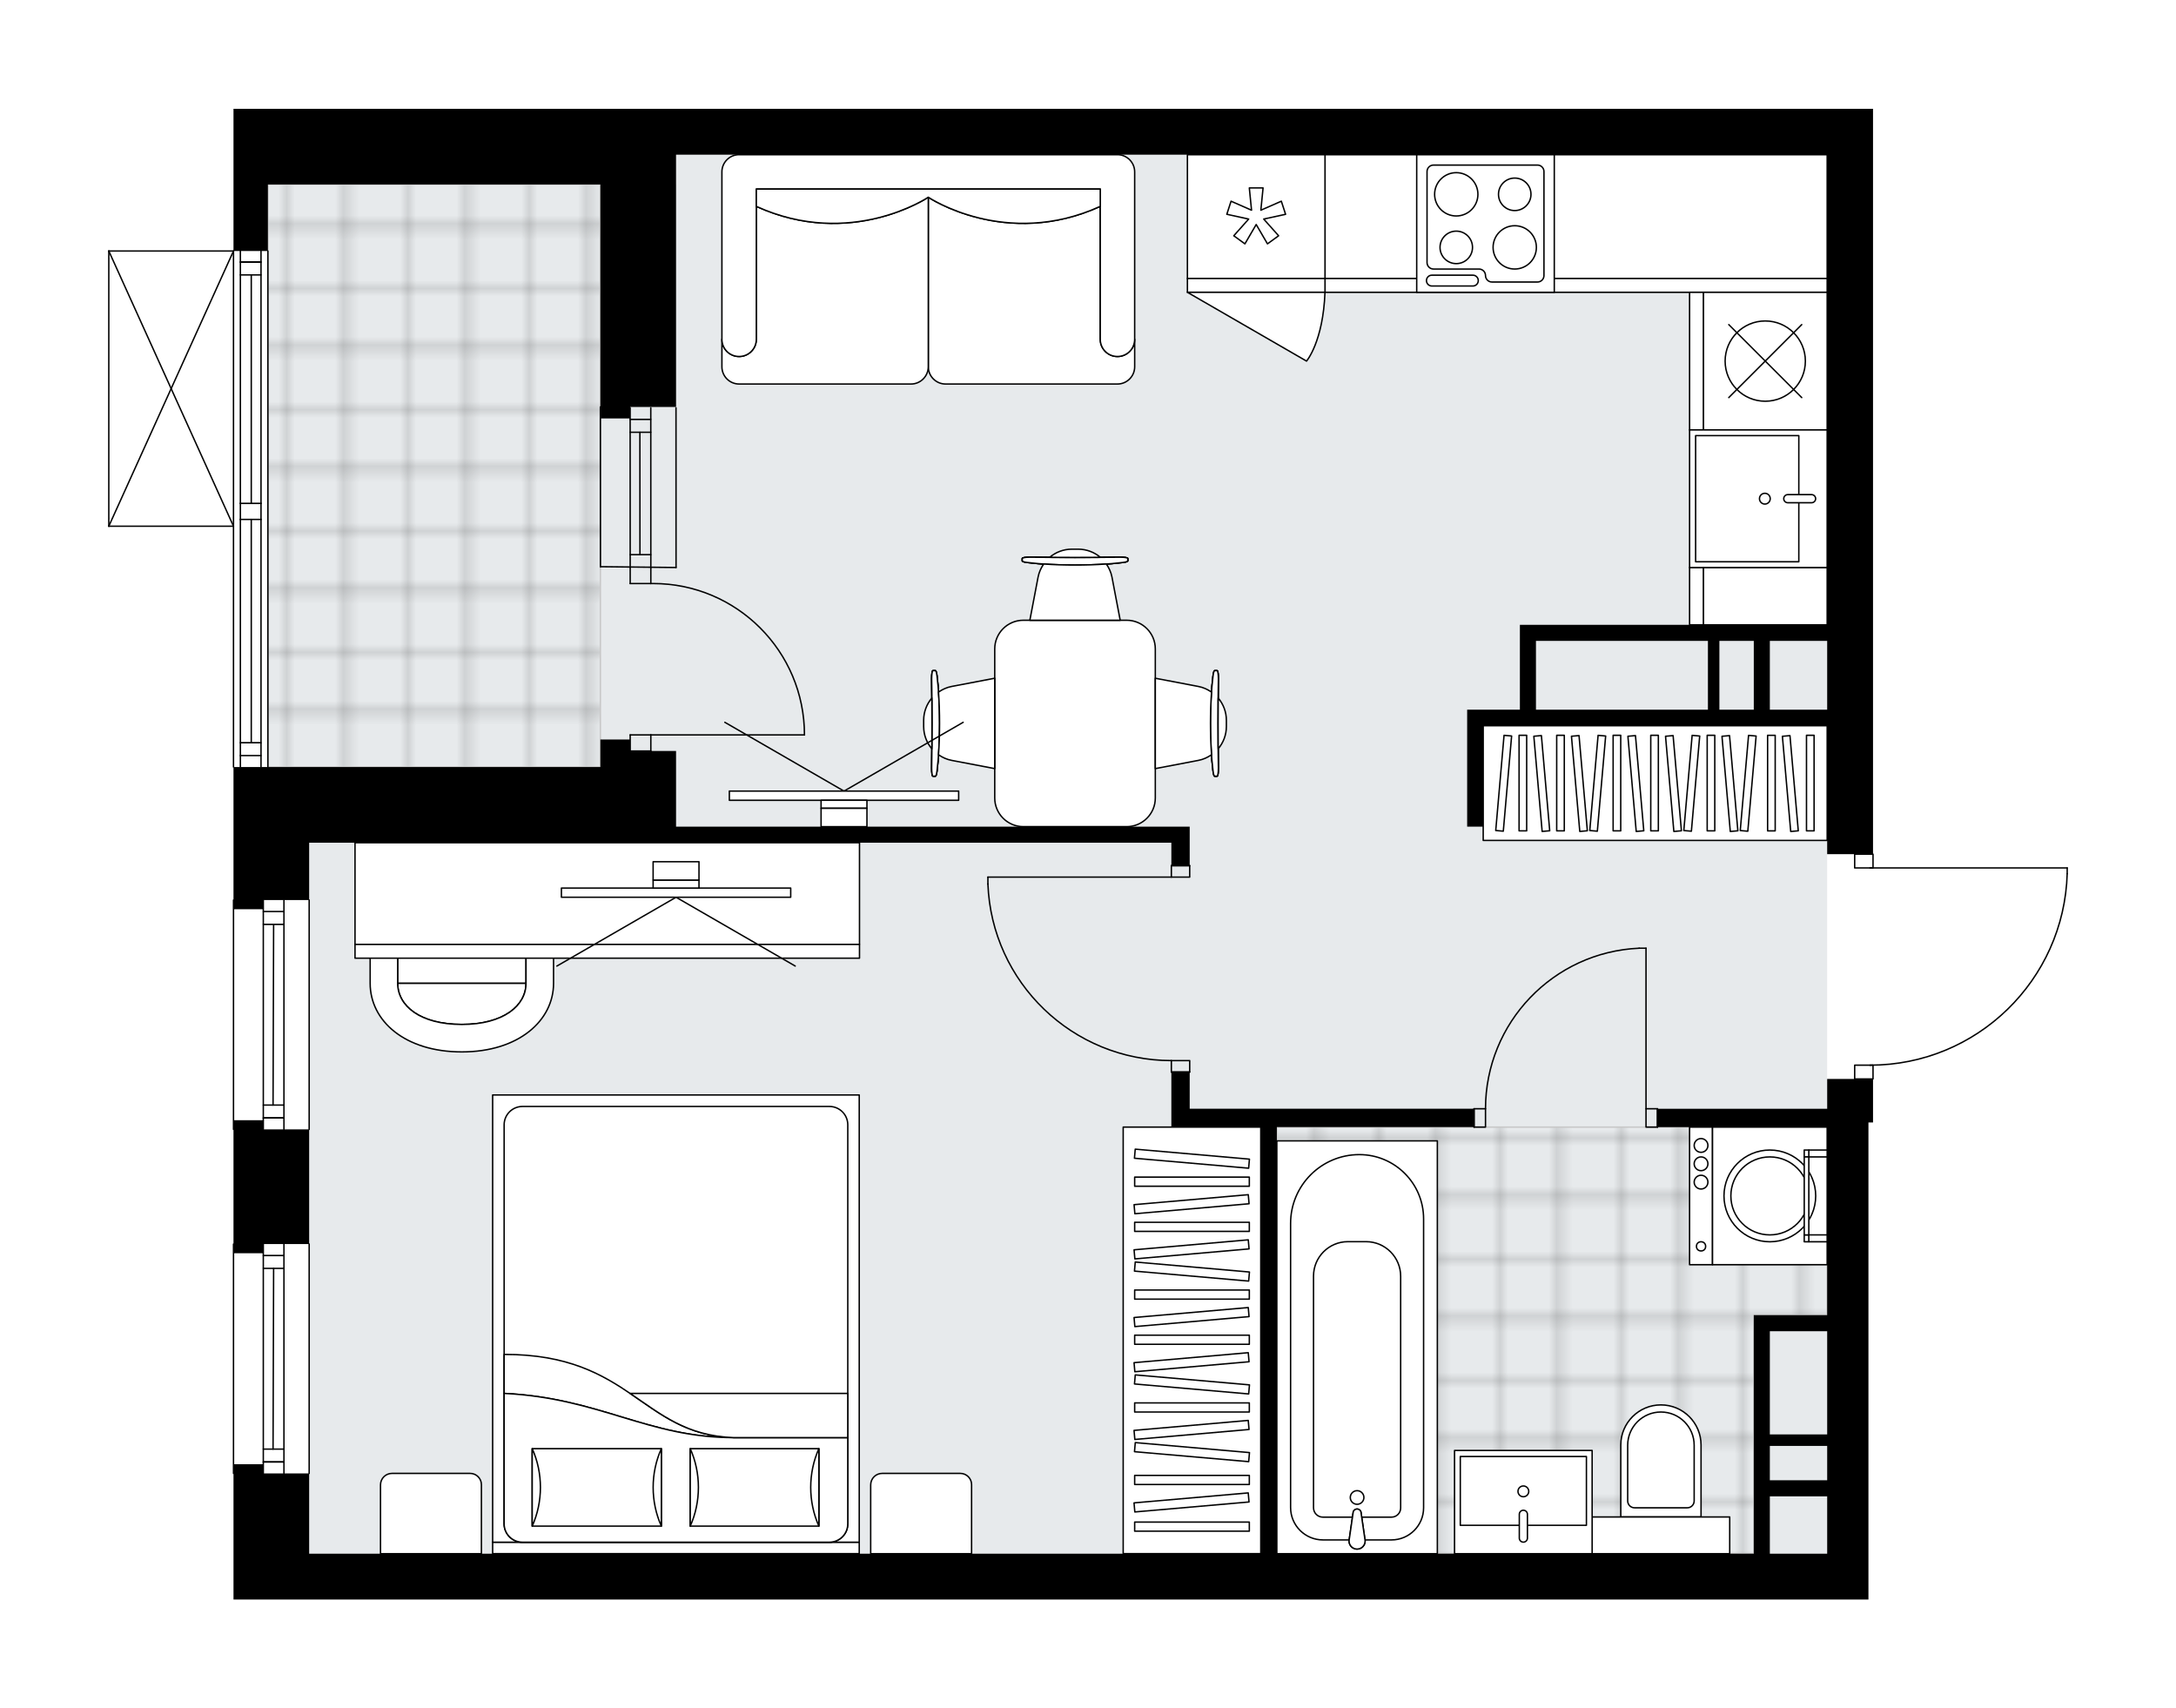 <svg xmlns="http://www.w3.org/2000/svg" xmlns:xlink="http://www.w3.org/1999/xlink" height="1569.93px" id="Layer_1" style="enable-background:new 0 0 2000 1569.93;" version="1.1" viewBox="0 0 2000 1569.93" width="2000px" x="0px" y="0px" xml:space="preserve">
<style type="text/css">
	.st0{fill:none;}
	.st1{opacity:0.25;fill:none;stroke:#070606;stroke-width:0.4;stroke-miterlimit:10;}
	.st2{fill:#FFFFFF;}
	.st3{fill:#E7EAEC;}
	.st4{fill:url(#SVGID_1_);stroke:#C8C8C8;stroke-width:1.3;stroke-miterlimit:10;}
	
		.st5{fill:url(#SVGID_00000110450983829205455230000009775416066613615549_);stroke:#C8C8C8;stroke-width:1.3;stroke-miterlimit:10;}
	.st6{fill:none;stroke:#000000;stroke-width:1.3;stroke-linecap:round;stroke-linejoin:round;stroke-miterlimit:10;}
	.st7{fill:#FFFFFF;stroke:#000000;stroke-width:1.3;stroke-linecap:round;stroke-linejoin:round;stroke-miterlimit:10;}
	.st8{fill:none;stroke:#000000;stroke-width:1.3;stroke-linecap:round;stroke-linejoin:round;}
	.st9{fill:none;stroke:#000000;stroke-width:1.3;stroke-linecap:round;stroke-linejoin:round;stroke-dasharray:9.885,9.885;}
	.st10{fill:none;stroke:#000000;stroke-width:1.3;stroke-linecap:round;stroke-linejoin:round;stroke-dasharray:9.959,9.959;}
	.st11{font-family:'Arial-BoldMT','Arial'; font-weight:bold;}
	.st12{font-size:110.464px;}
	.st13{font-size:93.47px;}
	.st14{font-family: 'ArialMT','Arial';}
	.st15{font-size:40px;}
</style>
<pattern height="14.57" id="New_Pattern_Swatch_2" patternUnits="userSpaceOnUse" style="overflow:visible;" viewBox="7.49 -22.06 14.57 14.57" width="14.57" x="-0.23" y="-214.55">
	<g>
		<rect class="st0" height="14.57" width="14.57" x="7.49" y="-22.06" />
		<g>
			<rect class="st1" height="7.29" width="7.29" x="14.77" y="-7.49" />
		</g>
		<g>
			<rect class="st1" height="7.29" width="7.29" x="0.2" y="-7.49" />
		</g>
		<g>
			<rect class="st1" height="7.29" width="7.29" x="22.06" y="-14.77" />
		</g>
		<g>
			<rect class="st1" height="7.29" width="7.29" x="7.49" y="-14.77" />
			<rect class="st1" height="7.29" width="7.29" x="14.77" y="-22.06" />
		</g>
		<g>
			<rect class="st1" height="7.29" width="7.29" x="0.2" y="-22.06" />
		</g>
		<g>
			<rect class="st1" height="7.29" width="7.29" x="22.06" y="-29.35" />
		</g>
		<g>
			<rect class="st1" height="7.29" width="7.29" x="7.49" y="-29.35" />
		</g>
	</g>
</pattern>
<path class="st2" d="M1900.65,802.89c0,0,0,0.01,0,0.01c0,0,0,0.01,0,0.01c-1.41,47.57-20.99,92.03-55.14,125.19  c-33.33,32.36-77.01,50.52-123.33,51.37v12.04c0,0.36-0.29,0.65-0.65,0.65h0v39.39h-4.22v438.38h-37.94H284.16h-42.15h-27.4v-115.27  c0,0,0,0,0,0c-0.36,0-0.65-0.29-0.65-0.65v-210.76c0-0.36,0.29-0.65,0.65-0.65c0,0,0,0,0,0v-104.08c0,0,0,0,0,0  c-0.36,0-0.65-0.29-0.65-0.65V827.12c0-0.36,0.29-0.65,0.65-0.65c0,0,0,0,0,0V705.53c0,0,0,0,0,0c-0.36,0-0.65-0.29-0.65-0.65  V484.23H100c0,0,0,0,0,0c-0.01,0-0.03-0.01-0.04-0.01c-0.08,0-0.15-0.02-0.22-0.05c0,0-0.01,0-0.01,0  c-0.03-0.01-0.05-0.04-0.08-0.06c-0.04-0.03-0.09-0.05-0.12-0.09c-0.03-0.03-0.05-0.07-0.07-0.11c-0.02-0.03-0.05-0.07-0.06-0.1  c-0.02-0.05-0.02-0.1-0.03-0.16c0-0.03-0.02-0.05-0.02-0.08v-0.02c0,0,0,0,0,0V230.69c0,0,0,0,0,0v-0.02c0-0.03,0.01-0.06,0.02-0.08  c0.01-0.05,0.01-0.11,0.03-0.16c0.02-0.04,0.04-0.07,0.06-0.1c0.02-0.04,0.04-0.07,0.07-0.11c0.03-0.04,0.08-0.06,0.12-0.09  c0.03-0.02,0.05-0.04,0.08-0.06c0,0,0.01,0,0.01,0c0.05-0.02,0.1-0.02,0.15-0.03c0.03-0.01,0.07-0.02,0.1-0.02c0,0,0.01,0,0.01,0  h114.61c0,0,0,0,0,0v-60.47V100h69.55h337.21h1100.16v42.15v642.16h0c0.36,0,0.65,0.29,0.65,0.65v12H1900  c0.36,0,0.65,0.29,0.65,0.65V802.89z" id="background" />
<g id="floor">
	<polygon class="st3" points="621.37,142.15 621.37,169.55 246.22,169.55 246.22,704.88 284.16,704.88 284.16,1427.77    621.37,1427.77 783.19,1427.77 1679.38,1427.77 1679.38,142.15  " />
	<pattern id="SVGID_1_" patternTransform="matrix(7.435 0 0 7.435 46492.027 35485.145)" xlink:href="#New_Pattern_Swatch_2">
	</pattern>
	<polygon class="st4" points="1679.38,1035.77 1173.56,1035.77 1173.56,1285.79 1173.56,1360.33 1173.56,1427.78 1611.94,1427.78    1611.94,1208.59 1679.38,1208.59  " />
	
		<pattern id="SVGID_00000152250128321747279070000015568977786142013584_" patternTransform="matrix(7.435 0 0 7.435 46492.027 35485.145)" xlink:href="#New_Pattern_Swatch_2">
	</pattern>
	
		<rect height="535.33" style="fill:url(#SVGID_00000152250128321747279070000015568977786142013584_);stroke:#C8C8C8;stroke-width:1.3;stroke-miterlimit:10;" width="305.6" x="246.22" y="169.55" />
	<g id="LINE_00000072984719280559424770000011125966527791551126_">
		<line class="st6" x1="598.19" x2="598.14" y1="521.52" y2="374.73" />
	</g>
	<g id="LINE_00000061437838650179268310000013112119951280678037_">
		<line class="st6" x1="579.22" x2="579.17" y1="521.52" y2="374.73" />
	</g>
	<g id="LINE_00000037661902297981133590000009263488309998354573_">
		<line class="st6" x1="588.19" x2="588.13" y1="509.71" y2="397.22" />
	</g>
	<g id="LINE_00000127035658847704470910000005021342152794544041_">
		<line class="st6" x1="598.14" x2="579.17" y1="385.42" y2="385.42" />
	</g>
	<g id="LINE_00000180356609197936264290000017409066035786311839_">
		<line class="st6" x1="598.19" x2="579.22" y1="509.71" y2="509.71" />
	</g>
	<g id="LINE_00000052815367303897634240000002660527536617706894_">
		<line class="st6" x1="621.37" x2="621.32" y1="521.52" y2="374.73" />
	</g>
	<g id="LINE_00000047027391346488074270000000687940965529818779_">
		<line class="st6" x1="551.82" x2="551.88" y1="373.99" y2="520.77" />
	</g>
	<g id="LINE_00000125597832051161159990000009803803857117224349_">
		<line class="st6" x1="598.15" x2="579.18" y1="397.22" y2="397.22" />
	</g>
	<g id="LINE_00000059281112000966654500000004111577360065216916_">
		<line class="st6" x1="621.37" x2="551.88" y1="521.52" y2="520.77" />
	</g>
	<g id="LINE_00000109750568216416575720000004327830999401483445_">
		<line class="st6" x1="214.61" x2="214.61" y1="1354.01" y2="1143.25" />
	</g>
	<g id="LINE_00000011728380842028553490000000511696961896688285_">
		<line class="st6" x1="260.98" x2="260.98" y1="1143.25" y2="1354.01" />
	</g>
	<g id="LINE_00000030484759960709602360000007021045519619183768_">
		<line class="st6" x1="242.01" x2="260.98" y1="1343.47" y2="1343.47" />
	</g>
	<g id="LINE_00000151533722283564640010000009718866678380027795_">
		<line class="st6" x1="242.01" x2="260.98" y1="1153.79" y2="1153.79" />
	</g>
	<g id="LINE_00000098188420152727915550000012710748179225835154_">
		<line class="st6" x1="242.01" x2="242.01" y1="1143.25" y2="1354.01" />
	</g>
	<g id="LINE_00000013912298395101107360000006567742142170130050_">
		<line class="st6" x1="251.49" x2="250.97" y1="1165.59" y2="1331.67" />
	</g>
	<g id="LINE_00000157276340042704258230000007520176096268271761_">
		<line class="st6" x1="260.98" x2="242.01" y1="1165.59" y2="1165.59" />
	</g>
	<g id="LINE_00000004518842890902730780000007548058842640244924_">
		<line class="st6" x1="242.01" x2="260.98" y1="1343.47" y2="1343.47" />
	</g>
	<g id="LINE_00000155836194379790846590000002329345952787098762_">
		<line class="st6" x1="260.98" x2="242.01" y1="1331.67" y2="1331.67" />
	</g>
	<g id="LINE_00000070822874044492979580000012808247004038405788_">
		<line class="st6" x1="284.16" x2="284.16" y1="1143.25" y2="1354.01" />
	</g>
	<g id="LINE_00000021832071909744474440000015316663122744360625_">
		<line class="st6" x1="214.61" x2="214.61" y1="1037.87" y2="827.11" />
	</g>
	<g id="LINE_00000090983025923288723160000005658044583457431950_">
		<line class="st6" x1="260.98" x2="260.98" y1="827.12" y2="1037.87" />
	</g>
	<g id="LINE_00000070800644465919180790000018343288376675147957_">
		<line class="st6" x1="242.01" x2="260.98" y1="1027.34" y2="1027.34" />
	</g>
	<g id="LINE_00000102528564643350768330000016636762145590749364_">
		<line class="st6" x1="242.01" x2="260.98" y1="837.65" y2="837.65" />
	</g>
	<g id="LINE_00000000909841287091605470000011903042581125542584_">
		<line class="st6" x1="242.01" x2="242.01" y1="827.12" y2="1037.87" />
	</g>
	<g id="LINE_00000174604531555016237030000011480402225187287454_">
		<line class="st6" x1="251.49" x2="250.97" y1="849.46" y2="1015.53" />
	</g>
	<g id="LINE_00000103238619194736193980000004841291812444051848_">
		<line class="st6" x1="260.98" x2="242.01" y1="849.46" y2="849.46" />
	</g>
	<g id="LINE_00000173123569046027017490000014310199788112034469_">
		<line class="st6" x1="242.01" x2="260.98" y1="1027.34" y2="1027.34" />
	</g>
	<g id="LINE_00000046333211193463022860000004883290968439346107_">
		<line class="st6" x1="260.98" x2="242.01" y1="1015.53" y2="1015.53" />
	</g>
	<g id="LINE_00000098200620774751114750000005296674971127280830_">
		<line class="st6" x1="284.16" x2="284.16" y1="827.12" y2="1037.87" />
	</g>
	<g id="LINE_00000168108419185798285040000016233756005285951133_">
		<line class="st6" x1="246.22" x2="246.22" y1="230.67" y2="704.88" />
	</g>
	<g id="LINE_00000119091542418073964090000008068890001285738422_">
		<line class="st6" x1="220.93" x2="220.93" y1="704.88" y2="477.34" />
	</g>
	<g id="LINE_00000042737337299955650020000009638327684295237816_">
		<line class="st6" x1="220.93" x2="220.93" y1="462.58" y2="230.67" />
	</g>
	<g id="LINE_00000080904372741311779220000009624991404675798665_">
		<line class="st6" x1="239.9" x2="220.93" y1="240.83" y2="240.83" />
	</g>
	<g id="LINE_00000044892198582930204800000009728697407727520657_">
		<line class="st6" x1="239.9" x2="220.93" y1="694.34" y2="694.34" />
	</g>
	<g id="LINE_00000059289046261016996790000007078737525137207986_">
		<line class="st6" x1="239.9" x2="239.9" y1="704.88" y2="477.34" />
	</g>
	<g id="LINE_00000100360102015445634620000016704459212057665212_">
		<line class="st6" x1="239.9" x2="239.9" y1="462.58" y2="230.67" />
	</g>
	<g id="LINE_00000131353995216010456670000007612523687489137077_">
		<line class="st6" x1="230.94" x2="230.94" y1="462.58" y2="252.63" />
	</g>
	<g id="LINE_00000046340190163325267500000009426178247376713373_">
		<line class="st6" x1="230.94" x2="230.94" y1="682.54" y2="477.34" />
	</g>
	<g id="LINE_00000162343609379078803060000015713010551338569354_">
		<line class="st6" x1="220.93" x2="239.9" y1="682.54" y2="682.54" />
	</g>
	<g id="LINE_00000091719700108326386530000017165519543037033362_">
		<line class="st6" x1="239.9" x2="220.93" y1="240.83" y2="240.83" />
	</g>
	<g id="LINE_00000173141873598336189810000014641259146377614979_">
		<line class="st6" x1="220.93" x2="239.9" y1="252.63" y2="252.63" />
	</g>
	<g id="LINE_00000006688384201727539610000002387771946551409806_">
		<line class="st6" x1="239.9" x2="220.93" y1="477.34" y2="477.34" />
	</g>
	<g id="LINE_00000022532015014083600650000003652107311322942352_">
		<line class="st6" x1="220.93" x2="220.93" y1="477.34" y2="462.58" />
	</g>
	<g id="LINE_00000006684367237114021670000006364565242037329336_">
		<line class="st6" x1="220.93" x2="239.9" y1="462.58" y2="462.58" />
	</g>
	<g id="LINE_00000042706655109914237460000000346136239368281507_">
		<line class="st6" x1="239.9" x2="239.9" y1="462.58" y2="477.34" />
	</g>
	<g id="LINE_00000106113794111194936810000000779002721358008456_">
		<line class="st6" x1="214.61" x2="214.61" y1="704.88" y2="230.67" />
	</g>
	<g id="LWPOLYLINE_00000096056555717733730160000010038079327307928192_">
		<rect class="st6" height="12.65" width="16.86" x="1704.67" y="978.86" />
	</g>
	<g id="LWPOLYLINE_00000050652262238650351870000001012831248060825016_">
		<rect class="st6" height="12.65" width="16.86" x="1704.67" y="784.96" />
	</g>
	<g id="LWPOLYLINE_00000072986806008721692820000018236189563429834881_">
		<path class="st6" d="M1900,802.89c-2.9,98.02-83.19,175.97-181.25,175.97" />
	</g>
	<g id="LINE_00000143592397788921592020000015710704380117863845_">
		<line class="st6" x1="1718.75" x2="1900" y1="797.61" y2="797.61" />
	</g>
	<g id="LINE_00000149380376937784450380000009811924013549310140_">
		<line class="st6" x1="1900" x2="1900" y1="797.61" y2="802.89" />
	</g>
	<g id="LWPOLYLINE_00000162324061162992450410000002590695116867220114_">
		<rect class="st6" height="10.54" width="16.86" x="1076.61" y="795.5" />
	</g>
	<g id="LWPOLYLINE_00000163785773647079691440000009163685121101924492_">
		<rect class="st6" height="10.54" width="16.86" x="1076.61" y="974.65" />
	</g>
	<g id="LINE_00000065765298408791589440000012357775340246029974_">
		<line class="st6" x1="1076.61" x2="1093.47" y1="795.5" y2="795.5" />
	</g>
	<g id="LINE_00000055674465881631672550000009400123420885515404_">
		<line class="st6" x1="1076.61" x2="1093.47" y1="985.18" y2="985.18" />
	</g>
	<g id="LINE_00000092432576712466338240000001726857484942185878_">
		<line class="st6" x1="1076.61" x2="908" y1="806.04" y2="806.04" />
	</g>
	<g id="LINE_00000063633224158382840480000017675766950972108454_">
		<line class="st6" x1="908" x2="908" y1="812.36" y2="806.04" />
	</g>
	<g id="ARC_00000003802304640811032550000012635107864463403170_">
		<path class="st6" d="M1076.61,974.65c-90.66-0.05-165.1-71.69-168.61-162.28" />
	</g>
	<g id="LWPOLYLINE_00000045581724872211647850000006560852102378954657_">
		<rect class="st6" height="16.86" width="10.54" x="1512.88" y="1018.91" />
	</g>
	<g id="LWPOLYLINE_00000001665395534442354090000005633167352343132065_">
		<rect class="st6" height="16.86" width="10.54" x="1354.81" y="1018.91" />
	</g>
	<g id="LINE_00000053523914962595449310000004437446526864657060_">
		<line class="st6" x1="1523.42" x2="1523.42" y1="1018.91" y2="1035.77" />
	</g>
	<g id="LINE_00000102529026601727519200000003481108102891091608_">
		<line class="st6" x1="1354.81" x2="1354.81" y1="1018.91" y2="1035.77" />
	</g>
	<g id="LINE_00000132809700086034631410000008095926538499022727_">
		<line class="st6" x1="1512.88" x2="1512.88" y1="1018.91" y2="871.37" />
	</g>
	<g id="ARC_00000093891651718788006840000001668023877571169959_">
		<path class="st6" d="M1365.35,1018.91c0.05-79.02,62.26-144.02,141.21-147.53" />
	</g>
	<g id="LINE_00000162339478031137905840000005234254374883141769_">
		<line class="st6" x1="1512.88" x2="1506.56" y1="871.37" y2="871.37" />
	</g>
	<g id="ARC_00000099623190309541201390000014316445634797580678_">
		<path class="st6" d="M598.19,536.27c0.69-0.01,1.38-0.02,2.07-0.02c76.84-0.01,139.13,62.28,139.14,139.12" />
	</g>
	<g id="LINE_00000133529752813246224250000012843794117893470344_">
		<line class="st6" x1="598.19" x2="739.4" y1="675.37" y2="675.37" />
	</g>
	<g id="LINE_00000151538016257845906890000001948436923626786972_">
		<line class="st6" x1="598.19" x2="598.19" y1="521.52" y2="536.27" />
	</g>
	<g id="LINE_00000060722912295411710260000013480833291519554694_">
		<line class="st6" x1="598.19" x2="579.22" y1="536.27" y2="536.27" />
	</g>
	<g id="LINE_00000137103805922640996140000002594541178889283251_">
		<line class="st6" x1="579.22" x2="579.22" y1="536.27" y2="521.52" />
	</g>
	<g id="LINE_00000158712324604669518660000006226091505887508377_">
		<line class="st6" x1="579.22" x2="579.22" y1="690.12" y2="675.37" />
	</g>
	<g id="LINE_00000137107871803351564090000014401064708134847662_">
		<line class="st6" x1="579.22" x2="598.19" y1="675.37" y2="675.37" />
	</g>
	<g id="LINE_00000007429234413144692830000000951482441762932404_">
		<line class="st6" x1="598.19" x2="598.19" y1="675.37" y2="690.12" />
	</g>
	<g id="LINE_00000180332829601905696170000006305689295782573698_">
		<line class="st6" x1="579.22" x2="598.19" y1="690.12" y2="690.12" />
	</g>
	<g id="LINE_00000173870319458440267890000007565881891754481572_">
		<line class="st6" x1="100" x2="100" y1="483.58" y2="230.67" />
	</g>
	<g id="LINE_00000113349173534085287870000010737783478441106311_">
		<line class="st6" x1="100" x2="214.61" y1="230.67" y2="230.67" />
	</g>
	<g id="LINE_00000009582682645552254460000005954623096169213346_">
		<line class="st6" x1="214.61" x2="100" y1="483.58" y2="483.58" />
	</g>
	<g id="LWPOLYLINE_00000042708838939708291110000013409803577533974912_">
		<line class="st6" x1="214.61" x2="100" y1="230.67" y2="483.58" />
	</g>
	<g id="LWPOLYLINE_00000088817731261926306590000001475853689458641044_">
		<line class="st6" x1="214.61" x2="100" y1="483.58" y2="230.67" />
	</g>
	<g>
		<path d="M621.37,100H284.16h-69.55v69.55v61.12h31.61v-61.12h37.94h267.66v204.44v10.54h27.4v-10.54h42.15V169.55v-27.4h1058.01    v432.05h-77.98h-46.37h-158.07v14.75v63.23h-48.47v14.75v92.73h14.75v-92.73h316.14v118.02h42.15V142.15V100H621.37z     M1411.72,652.19v-63.23h143.32h14.75v63.23H1411.72z M1580.32,652.19v-63.23h21.08h10.54v63.23H1580.32z M1679.38,652.19h-52.69    v-63.23h52.69V652.19z" />
		<polygon points="242.01,827.12 284.16,827.12 284.16,774.43 621.37,774.43 1076.61,774.43 1076.61,795.5 1093.47,795.5     1093.47,774.43 1093.47,759.67 621.37,759.67 621.37,704.88 621.37,690.12 579.22,690.12 579.22,679.58 551.82,679.58     551.82,690.12 551.82,704.88 284.16,704.88 214.61,704.88 214.61,827.12 214.61,835.55 242.01,835.55   " />
		<path d="M1679.38,1018.91h-155.96v16.86h155.96v172.82h-67.44v14.75v136.99v14.75v52.69h-438.38v-392.01h181.25v-16.86h-261.34    v-33.72h-16.86v33.72v16.86h82.2v392.01H284.16v-73.77h-42.15v-8.43h-27.4v124.35h27.4h42.15h1395.22h37.94v-438.38h4.22v-40.04    h-42.15V1018.91z M1679.38,1427.78h-52.69v-52.69h52.69V1427.78z M1679.38,1360.33h-52.69v-31.61h52.69V1360.33z M1679.38,1318.18    h-52.69v-94.84h52.69V1318.18z" />
		<polygon points="242.01,1143.25 284.16,1143.25 284.16,1037.87 242.01,1037.87 242.01,1029.44 214.61,1029.44 214.61,1151.68     242.01,1151.68   " />
	</g>
</g>
<g id="mebel">
	<g>
		<path class="st7" d="M882.67,1354.01h-71.86c-5.82,0-10.54,4.72-10.54,10.54v63.23h92.73v-63.43    C893.01,1358.64,888.38,1354.01,882.67,1354.01z" />
		<path class="st7" d="M432.13,1354.01h-71.86c-5.82,0-10.54,4.72-10.54,10.54v63.23h92.73v-63.43    C442.47,1358.64,437.84,1354.01,432.13,1354.01z" />
		<g>
			
				<rect class="st7" height="10.54" transform="matrix(-1 -8.959290e-11 8.959290e-11 -1 1242.559 2845.009)" width="336.93" x="452.82" y="1417.24" />
			
				<rect class="st7" height="410.98" transform="matrix(-1 -8.959290e-11 8.959290e-11 -1 1242.559 2423.493)" width="336.93" x="452.82" y="1006.26" />
			<path class="st7" d="M762.34,1417.24H480.22c-9.31,0-16.86-7.55-16.86-16.86v-366.72c0-9.31,7.55-16.86,16.86-16.86h282.13     c9.31,0,16.86,7.55,16.86,16.86v366.72C779.2,1409.69,771.66,1417.24,762.34,1417.24z" />
			<path class="st7" d="M463.35,1280.5c88.12,4.31,131.79,40.63,211.14,40.65c-84.9-2.87-93.97-76.65-211.14-76.49L463.35,1280.5z" />
			<g>
				<path class="st7" d="M463.35,1280.5c88.12,4.31,131.79,40.63,211.14,40.65l104.71,0v79.22c0,9.31-7.55,16.86-16.86,16.86H480.22      c-9.31,0-16.86-7.55-16.86-16.86L463.35,1280.5L463.35,1280.5z" />
			</g>
			
				<rect class="st7" height="71.17" transform="matrix(-1 -8.923008e-11 8.923008e-11 -1 1387.062 2733.731)" width="118.24" x="634.41" y="1331.28" />
			<path class="st7" d="M634.41,1331.28c10.01,22.35,10.01,48.81,0,71.17V1331.28z" />
			<path class="st7" d="M752.65,1402.45c-10.01-22.35-10.01-48.81,0-71.17V1402.45z" />
			
				<rect class="st7" height="71.17" transform="matrix(-1 -9.023594e-11 9.023594e-11 -1 1097.024 2733.731)" width="118.69" x="489.17" y="1331.28" />
			<path class="st7" d="M489.17,1331.28c10.05,22.35,10.05,48.81,0,71.17V1331.28z" />
			<path class="st7" d="M607.86,1402.45c-10.05-22.35-10.05-48.81,0-71.17V1402.45z" />
			<g>
				<path class="st7" d="M674.5,1321.15H779.2v-40.65H579.14C607.49,1299.68,631.08,1319.68,674.5,1321.15z" />
			</g>
		</g>
	</g>
	<g>
		
			<rect class="st7" height="316.14" transform="matrix(1.439946e-10 -1 1 1.439946e-10 801.686 2240.938)" width="105.38" x="1468.62" y="561.56" />
		<g>
			
				<rect class="st7" height="6.98" transform="matrix(1.345973e-10 -1 1 1.345973e-10 680.071 2119.323)" width="87.82" x="1355.79" y="716.14" />
			
				<rect class="st7" height="6.98" transform="matrix(1.345973e-10 -1 1 1.345973e-10 714.651 2153.903)" width="87.82" x="1390.37" y="716.14" />
			
				<rect class="st7" height="6.98" transform="matrix(1.346177e-10 -1 1 1.346177e-10 766.52 2205.772)" width="87.82" x="1442.24" y="716.14" />
			
				<rect class="st7" height="6.98" transform="matrix(1.346177e-10 -1 1 1.346177e-10 801.1 2240.352)" width="87.82" x="1476.82" y="716.14" />
			
				<rect class="st7" height="6.98" transform="matrix(1.353851e-10 -1 1 1.353851e-10 852.969 2292.221)" width="87.82" x="1528.69" y="716.14" />
			
				<rect class="st7" height="6.98" transform="matrix(0.087 -0.996 0.996 0.087 545.035 2034.053)" width="87.82" x="1338.5" y="716.14" />
			
				<rect class="st7" height="6.98" transform="matrix(0.087 -0.996 0.996 0.087 623.949 2120.173)" width="87.82" x="1424.95" y="716.14" />
			
				<rect class="st7" height="6.98" transform="matrix(0.087 -0.996 0.996 0.087 702.864 2206.294)" width="87.82" x="1511.4" y="716.14" />
			
				<rect class="st7" height="6.98" transform="matrix(-0.087 -0.996 0.996 -0.087 823.598 2193.941)" width="87.82" x="1373.08" y="716.14" />
			
				<rect class="st7" height="6.98" transform="matrix(-0.087 -0.996 0.996 -0.087 861.191 2228.388)" width="87.82" x="1407.66" y="716.14" />
			
				<rect class="st7" height="6.98" transform="matrix(-0.087 -0.996 0.996 -0.087 917.581 2280.061)" width="87.82" x="1459.53" y="716.14" />
			
				<rect class="st7" height="6.98" transform="matrix(-0.087 -0.996 0.996 -0.087 955.175 2314.508)" width="87.82" x="1494.11" y="716.14" />
			
				<rect class="st7" height="6.98" transform="matrix(0.087 -0.996 0.996 0.087 750.212 2257.965)" width="87.82" x="1563.27" y="716.14" />
			
				<rect class="st7" height="6.98" transform="matrix(-0.087 -0.996 0.996 -0.087 1011.565 2366.18)" width="87.82" x="1545.98" y="716.14" />
			
				<rect class="st7" height="6.98" transform="matrix(1.345973e-10 -1 1 1.345973e-10 908.495 2347.748)" width="87.82" x="1584.21" y="716.14" />
			
				<rect class="st7" height="6.98" transform="matrix(1.355503e-10 -1 1 1.355503e-10 944.24 2383.492)" width="87.82" x="1619.96" y="716.14" />
			
				<rect class="st7" height="6.98" transform="matrix(-0.087 -0.996 0.996 -0.087 1071.93 2421.496)" width="87.82" x="1601.5" y="716.14" />
		</g>
	</g>
	<g>
		<rect class="st7" height="392.01" width="126.45" x="1032.35" y="1035.76" />
		<g>
			<rect class="st7" height="8.37" width="105.38" x="1042.89" y="1081.74" />
			<rect class="st7" height="8.37" width="105.38" x="1042.89" y="1123.24" />
			<rect class="st7" height="8.37" width="105.38" x="1042.89" y="1185.48" />
			<rect class="st7" height="8.37" width="105.38" x="1042.89" y="1226.98" />
			<rect class="st7" height="8.37" width="105.38" x="1042.89" y="1289.22" />
			
				<rect class="st7" height="8.37" transform="matrix(0.996 0.087 -0.087 0.996 97.006 -91.433)" width="105.38" x="1042.89" y="1060.99" />
			
				<rect class="st7" height="8.37" transform="matrix(0.996 0.087 -0.087 0.996 106.047 -91.038)" width="105.38" x="1042.89" y="1164.73" />
			
				<rect class="st7" height="8.37" transform="matrix(0.996 0.087 -0.087 0.996 115.088 -90.643)" width="105.38" x="1042.89" y="1268.47" />
			
				<rect class="st7" height="8.37" transform="matrix(0.996 -0.087 0.087 0.996 -92.284 99.697)" width="105.38" x="1042.89" y="1102.49" />
			
				<rect class="st7" height="8.37" transform="matrix(0.996 -0.087 0.087 0.996 -95.901 99.855)" width="105.38" x="1042.89" y="1143.99" />
			
				<rect class="st7" height="8.37" transform="matrix(0.996 -0.087 0.087 0.996 -101.326 100.092)" width="105.38" x="1042.89" y="1206.23" />
			
				<rect class="st7" height="8.37" transform="matrix(0.996 -0.087 0.087 0.996 -104.942 100.25)" width="105.38" x="1042.89" y="1247.72" />
			
				<rect class="st7" height="8.37" transform="matrix(0.996 0.087 -0.087 0.996 120.513 -90.406)" width="105.38" x="1042.89" y="1330.71" />
			
				<rect class="st7" height="8.37" transform="matrix(0.996 -0.087 0.087 0.996 -110.367 100.487)" width="105.38" x="1042.89" y="1309.97" />
			<rect class="st7" height="8.37" width="105.38" x="1042.89" y="1355.85" />
			<rect class="st7" height="8.37" width="105.38" x="1042.89" y="1398.74" />
			
				<rect class="st7" height="8.37" transform="matrix(0.996 -0.087 0.087 0.996 -116.174 100.74)" width="105.38" x="1042.89" y="1376.6" />
		</g>
	</g>
	<g>
		<rect class="st7" height="113.81" width="461.56" x="1217.82" y="142.15" />
		<rect class="st7" height="12.65" width="461.56" x="1217.82" y="255.96" />
	</g>
	<g>
		
			<rect class="st7" height="113.81" transform="matrix(-1.836970e-16 1 -1 -1.836970e-16 2170.342 -1074.608)" width="52.68" x="1596.14" y="490.96" />
		
			<rect class="st7" height="12.65" transform="matrix(-1.836970e-16 1 -1 -1.836970e-16 2107.114 -1011.381)" width="52.68" x="1532.91" y="541.54" />
	</g>
	<g>
		<path class="st7" d="M1011.28,311.81L1011.28,311.81c0,8.73,7.08,15.81,15.81,15.81h0c8.73,0,15.81-7.08,15.81-15.81v0v25.23    c0,8.76-7.1,15.87-15.87,15.87H869.09c-8.74,0-15.88-7.15-15.88-15.88l0-155.79c0,0,71.28,47.95,158.06,8.4V311.81z" />
		<path class="st7" d="M695.14,311.81L695.14,311.81c0,8.73-7.08,15.81-15.81,15.81h0c-8.73,0-15.81-7.08-15.81-15.81v0v25.23    c0,8.76,7.1,15.87,15.87,15.87h157.93c8.74,0,15.88-7.15,15.88-15.88l0-155.79c0,0-71.28,47.95-158.06,8.4V311.81z" />
		<path class="st7" d="M1042.89,157.96v153.85c0,8.73-7.08,15.81-15.81,15.81h0c-8.73,0-15.81-7.08-15.81-15.81V173.76H695.14    v138.05c0,8.73-7.08,15.81-15.81,15.81l0,0c-8.73,0-15.81-7.08-15.81-15.81V157.96c0-8.73,7.08-15.81,15.81-15.81h347.75    C1035.78,142.15,1042.89,149.26,1042.89,157.96z" />
		<path class="st7" d="M695.14,189.64c86.78,39.55,158.06-8.4,158.06-8.4h0.01c0,0,71.28,47.95,158.06,8.4v-15.87H695.14    L695.14,189.64z" />
	</g>
	<g>
		<path class="st7" d="M914.28,733.33V596.33c0-14.55,11.79-26.34,26.34-26.34h94.9c14.55,0,26.34,11.79,26.34,26.34v136.99    c0,14.55-11.79,26.34-26.34,26.34h-94.9C926.07,759.67,914.28,747.88,914.28,733.33z" />
		<g>
			<g id="LINE_00000161592565334753858100000009569336539519845050_">
				<path class="st7" d="M1114.95,708.62c-3.2-25.51-3.2-62.13,0-87.64c0.37-2.95,0.92-4.65,1.51-4.65h0.15h2.08      c0.63,0,1.14,3.3,1.14,7.38c-0.43,27.33-0.43,54.87,0,82.2c0,4.07-0.51,7.38-1.14,7.38h-2.08h-0.15      C1115.87,713.28,1115.32,711.57,1114.95,708.62z" />
			</g>
			<g id="LINE_00000165912964737550950240000011278900665663883186_">
				<path class="st7" d="M1114.95,708.62c-3.2-25.51-3.2-62.13,0-87.64c0.37-2.95,0.92-4.65,1.51-4.65h0.15h2.08      c0.63,0,1.14,3.3,1.14,7.38c-0.43,27.33-0.43,54.87,0,82.2c0,4.07-0.51,7.38-1.14,7.38h-2.08h-0.15      C1115.87,713.28,1115.32,711.57,1114.95,708.62z" />
			</g>
			<g id="LINE_00000086652392861446381270000001853216751131549324_">
				<path class="st7" d="M1114.95,708.62c-3.2-25.51-3.2-62.13,0-87.64c0.37-2.95,0.92-4.65,1.51-4.65h0.15h2.08      c0.63,0,1.14,3.3,1.14,7.38c-0.43,27.33-0.43,54.87,0,82.2c0,4.07-0.51,7.38-1.14,7.38h-2.08h-0.15      C1115.87,713.28,1115.32,711.57,1114.95,708.62z" />
			</g>
			<path class="st7" d="M1119.68,688.09c4.69-5.55,7.49-12.68,7.49-20.39v-5.81c0-7.71-2.8-14.84-7.49-20.39     C1119.54,657.04,1119.54,672.56,1119.68,688.09z" />
			<path class="st7" d="M1061.86,706.32l39.62-7.56c4.48-0.85,8.51-2.72,12.07-5.19c-1.29-18.29-1.29-39.25,0-57.53     c-3.55-2.48-7.59-4.34-12.07-5.19l-39.62-7.56V706.32z" />
		</g>
		<g>
			<g id="LINE_00000165212315675377878050000013612318149631287975_">
				<path class="st7" d="M1031.89,516.9c-25.51,3.2-62.13,3.2-87.64,0c-2.95-0.37-4.65-0.92-4.65-1.51v-0.15v-2.08      c0-0.63,3.3-1.14,7.38-1.14c27.33,0.43,54.87,0.43,82.2,0c4.07,0,7.38,0.51,7.38,1.14v2.08v0.15      C1036.54,515.98,1034.83,516.53,1031.89,516.9z" />
			</g>
			<g id="LINE_00000147915279820905671230000017103417774188790711_">
				<path class="st7" d="M1031.89,516.9c-25.51,3.2-62.13,3.2-87.64,0c-2.95-0.37-4.65-0.92-4.65-1.51v-0.15v-2.08      c0-0.63,3.3-1.14,7.38-1.14c27.33,0.43,54.87,0.43,82.2,0c4.07,0,7.38,0.51,7.38,1.14v2.08v0.15      C1036.54,515.98,1034.83,516.53,1031.89,516.9z" />
			</g>
			<g id="LINE_00000175293199839786612640000010634616895264355456_">
				<path class="st7" d="M1031.89,516.9c-25.51,3.2-62.13,3.2-87.64,0c-2.95-0.37-4.65-0.92-4.65-1.51v-0.15v-2.08      c0-0.63,3.3-1.14,7.38-1.14c27.33,0.43,54.87,0.43,82.2,0c4.07,0,7.38,0.51,7.38,1.14v2.08v0.15      C1036.54,515.98,1034.83,516.53,1031.89,516.9z" />
			</g>
			<path class="st7" d="M1011.36,512.17c-5.55-4.69-12.68-7.49-20.39-7.49h-5.81c-7.71,0-14.84,2.8-20.39,7.49     C980.31,512.31,995.83,512.31,1011.36,512.17z" />
			<path class="st7" d="M1029.59,569.99l-7.56-39.62c-0.85-4.48-2.72-8.51-5.19-12.07c-18.29,1.29-39.25,1.29-57.53,0     c-2.48,3.55-4.34,7.59-5.19,12.07l-7.56,39.62H1029.59z" />
		</g>
		<g>
			<g id="LINE_00000065049156294802076290000012701456757650650506_">
				<path class="st7" d="M861.19,620.98c3.2,25.51,3.2,62.13,0,87.64c-0.37,2.95-0.92,4.65-1.51,4.65h-0.15h-2.08      c-0.63,0-1.14-3.3-1.14-7.38c0.43-27.33,0.43-54.87,0-82.2c0-4.07,0.51-7.38,1.14-7.38h2.08h0.15      C860.27,616.33,860.82,618.04,861.19,620.98z" />
			</g>
			<g id="LINE_00000124857739598309658370000001433743044950329785_">
				<path class="st7" d="M861.19,620.98c3.2,25.51,3.2,62.13,0,87.64c-0.37,2.95-0.92,4.65-1.51,4.65h-0.15h-2.08      c-0.63,0-1.14-3.3-1.14-7.38c0.43-27.33,0.43-54.87,0-82.2c0-4.07,0.51-7.38,1.14-7.38h2.08h0.15      C860.27,616.33,860.82,618.04,861.19,620.98z" />
			</g>
			<g id="LINE_00000152952086353307067310000001159648869732083640_">
				<path class="st7" d="M861.19,620.98c3.2,25.51,3.2,62.13,0,87.64c-0.37,2.95-0.92,4.65-1.51,4.65h-0.15h-2.08      c-0.63,0-1.14-3.3-1.14-7.38c0.43-27.33,0.43-54.87,0-82.2c0-4.07,0.51-7.38,1.14-7.38h2.08h0.15      C860.27,616.33,860.82,618.04,861.19,620.98z" />
			</g>
			<path class="st7" d="M856.46,641.51c-4.69,5.55-7.49,12.68-7.49,20.39v5.81c0,7.71,2.8,14.84,7.49,20.39     C856.6,672.57,856.6,657.04,856.46,641.51z" />
			<path class="st7" d="M914.28,623.28l-39.62,7.56c-4.48,0.85-8.51,2.72-12.07,5.19c1.29,18.29,1.29,39.25,0,57.53     c3.55,2.48,7.59,4.34,12.07,5.19l39.62,7.56V623.28z" />
		</g>
	</g>
	<g>
		<g>
			<g id="LINE_00000078746136204531341940000014482227403203359627_">
				<line class="st7" x1="775.74" x2="666.23" y1="727" y2="663.78" />
			</g>
			<g id="LINE_00000138542247576438827650000014276941040834061206_">
				<line class="st7" x1="775.74" x2="885.26" y1="727" y2="663.78" />
			</g>
		</g>
		
			<rect class="st7" height="210.76" transform="matrix(-3.527863e-11 1 -1 -3.527863e-11 1506.961 -44.526)" width="8.43" x="771.53" y="625.84" />
		
			<rect class="st7" height="42.15" transform="matrix(4.031803e-11 -1 1 4.031803e-11 36.622 1514.865)" width="7.38" x="772.06" y="718.05" />
		
			<rect class="st7" height="42.15" transform="matrix(-5.297114e-11 1 -1 -5.297114e-11 1526.983 -24.504)" width="16.86" x="767.31" y="730.16" />
	</g>
	<g>
		<g>
			<g>
				<path class="st7" d="M381.27,798.17h86.46c8.7,0,15.76,7.06,15.76,15.76v89.73H365.51v-89.73      C365.51,805.23,372.56,798.17,381.27,798.17z" />
				<path class="st7" d="M483.49,903.66c0,20.47-20.6,37.77-59.01,37.77s-58.96-17.08-58.96-37.77H483.49z" />
				<path class="st7" d="M340.22,903.66c0,34.52,31.88,63.01,84.25,63.01s84.3-28.86,84.3-63.01v-89.68h-25.29v89.68      c0,20.47-20.6,37.77-59.01,37.77s-58.96-17.08-58.96-37.77v-89.68h-25.29V903.66z" />
			</g>
		</g>
		<g>
			<rect class="st7" height="93.46" width="463.67" x="326.31" y="774.42" />
			<rect class="st7" height="12.65" width="463.67" x="326.31" y="867.89" />
		</g>
		<g>
			<g>
				<g id="LINE_00000076589942563853523720000017396872287419278767_">
					<line class="st7" x1="621.37" x2="511.86" y1="824.54" y2="887.77" />
				</g>
				<g id="LINE_00000048477840212216166610000002426407360147525297_">
					<line class="st7" x1="621.37" x2="730.89" y1="824.54" y2="887.77" />
				</g>
			</g>
			
				<rect class="st7" height="210.76" transform="matrix(-2.671196e-10 -1 1 -2.671196e-10 -198.953 1441.702)" width="8.43" x="617.16" y="714.95" />
			
				<rect class="st7" height="42.15" transform="matrix(2.713738e-10 1 -1 2.713738e-10 1433.799 191.049)" width="7.38" x="617.69" y="791.35" />
			
				<rect class="st7" height="42.15" transform="matrix(-2.694937e-10 -1 1 -2.694937e-10 -178.931 1421.68)" width="16.86" x="612.94" y="779.23" />
		</g>
	</g>
	<g>
		<path class="st7" d="M1526.58,1291.06L1526.58,1291.06c20.37,0,36.88,16.51,36.88,36.88v66.11h-73.77v-66.11    C1489.7,1307.58,1506.21,1291.06,1526.58,1291.06z" />
		
			<rect class="st7" height="33.72" transform="matrix(-1 5.465514e-13 -5.465514e-13 -1 3053.169 2821.835)" width="126.45" x="1463.36" y="1394.06" />
		<path class="st7" d="M1526.58,1297.6L1526.58,1297.6c16.88,0,30.56,13.68,30.56,30.56v51.14c0,3.49-2.83,6.32-6.32,6.32h-48.47    c-3.49,0-6.32-2.83-6.32-6.32v-51.14C1496.02,1311.29,1509.71,1297.6,1526.58,1297.6z" />
	</g>
	<g>
		<g>
			
				<rect class="st7" height="21.08" transform="matrix(-1.836970e-16 1 -1 -1.836970e-16 2662.458 -464.467)" width="126.45" x="1500.24" y="1088.46" />
			
				<rect class="st7" height="105.38" transform="matrix(-1.836970e-16 1 -1 -1.836970e-16 2725.685 -527.694)" width="126.45" x="1563.46" y="1046.31" />
			<g id="CIRCLE_00000015355671129508018820000009165356574936797093_">
				<circle class="st7" cx="1626.69" cy="1099" r="42.15" />
			</g>
			<g id="CIRCLE_00000116223454773235932690000015522389246371033768_">
				<circle class="st7" cx="1626.69" cy="1099" r="35.83" />
			</g>
			<g id="CIRCLE_00000125604430567028213230000006806928081193130930_">
				<circle class="st7" cx="1563.46" cy="1145.36" r="4.22" />
			</g>
			<g id="CIRCLE_00000006690003852565609770000015547764631539590846_">
				<circle class="st7" cx="1563.46" cy="1086.35" r="6.32" />
			</g>
			<g id="CIRCLE_00000048502630796547701180000003442162957913816727_">
				<circle class="st7" cx="1563.46" cy="1069.49" r="6.32" />
			</g>
			<g id="CIRCLE_00000181787080931850005520000009275820365617813893_">
				<circle class="st7" cx="1563.46" cy="1052.63" r="6.32" />
			</g>
		</g>
		<g>
			
				<rect class="st7" height="16.86" transform="matrix(-1.836970e-16 1 -1 -1.836970e-16 2730.954 -610.944)" width="6.32" x="1667.79" y="1051.57" />
			
				<rect class="st7" height="4.22" transform="matrix(-1.836970e-16 1 -1 -1.836970e-16 2720.416 -600.406)" width="6.32" x="1657.25" y="1057.9" />
			
				<rect class="st7" height="16.86" transform="matrix(-1.836970e-16 1 -1 -1.836970e-16 2808.935 -532.963)" width="6.32" x="1667.79" y="1129.56" />
			
				<rect class="st7" height="4.22" transform="matrix(-1.836970e-16 1 -1 -1.836970e-16 2798.397 -522.426)" width="6.32" x="1657.25" y="1135.88" />
			
				<rect class="st7" height="4.22" transform="matrix(6.123234e-17 -1 1 6.123234e-17 561.416 2759.407)" width="71.66" x="1624.58" y="1096.89" />
		</g>
	</g>
	<g>
		
			<rect class="st7" height="379.36" transform="matrix(-1 -1.224647e-16 1.224647e-16 -1 2494.651 2476.191)" width="147.53" x="1173.56" y="1048.41" />
		<g id="ARC_00000047759360564709593810000018287021135251921030_">
			<path class="st7" d="M1254.6,1415.14c0.1,0.7,0.1,1.42,0,2.12c-0.59,4.02-4.32,6.8-8.34,6.22c-4.02-0.59-6.8-4.32-6.22-8.34     l3.75-25.74c0.35-1.19,1.28-2.12,2.47-2.47c1.95-0.58,4,0.53,4.58,2.47L1254.6,1415.14z" />
		</g>
		<path class="st7" d="M1215.93,1415.13h24.12l3.75-25.72c0.35-1.19,1.28-2.12,2.47-2.47c1.95-0.58,4,0.53,4.58,2.47l3.75,25.72    h24.34c16.3,0,29.51-13.21,29.51-29.51v-265.51c0-32.62-26.44-59.06-59.06-59.06c-34.9,0-63.18,28.29-63.18,63.18v261.17    C1186.21,1401.83,1199.51,1415.13,1215.93,1415.13z" />
		<path class="st7" d="M1215.86,1394.21h27.24l0.7-4.8c0.35-1.19,1.28-2.12,2.47-2.47c1.95-0.58,4,0.53,4.58,2.47l0.7,4.8h27.39    c4.66,0,8.43-3.77,8.43-8.43v-212.92c0-17.57-14.24-31.81-31.81-31.81h-16.67c-17.46,0-31.61,14.15-31.61,31.61v212.96    C1207.28,1390.37,1211.12,1394.21,1215.86,1394.21z" />
		<g id="ARC_00000146483548991658253790000009509891198471025050_">
			<path class="st7" d="M1254.6,1415.14c0.1,0.7,0.1,1.42,0,2.12c-0.59,4.02-4.32,6.8-8.34,6.22c-4.02-0.59-6.8-4.32-6.22-8.34     l3.75-25.74c0.35-1.19,1.28-2.12,2.47-2.47c1.95-0.58,4,0.53,4.58,2.47L1254.6,1415.14z" />
		</g>
		<circle class="st7" cx="1247.33" cy="1376.14" r="6.26" />
	</g>
	<g>
		
			<rect class="st7" height="94.84" transform="matrix(-1 -8.995439e-11 8.995439e-11 -1 2800.25 2760.715)" width="126.46" x="1336.89" y="1332.94" />
		
			<rect class="st7" height="63.23" transform="matrix(-1 -8.983804e-11 8.983804e-11 -1 2800.293 2740.199)" width="115.92" x="1342.19" y="1338.49" />
		<path class="st7" d="M1400.15,1387.87L1400.15,1387.87c2.06,0,3.73,1.67,3.73,3.73v21.85c0,2.06-1.67,3.73-3.73,3.73l0,0    c-2.06,0-3.73-1.67-3.73-3.73v-21.85C1396.42,1389.54,1398.09,1387.87,1400.15,1387.87z" />
		<circle class="st7" cx="1400.15" cy="1370.51" r="4.95" />
	</g>
	<g>
		<rect class="st7" height="126.45" width="126.45" x="1302.12" y="142.15" />
		<path class="st7" d="M1311.61,157.67v83.6c0,3.3,2.67,5.97,5.97,5.97h41.8c3.3,0,5.97,2.67,5.97,5.97l0,0    c0,3.3,2.67,5.97,5.97,5.97h41.8c3.3,0,5.97-2.67,5.97-5.97v-95.54c0-3.3-2.67-5.97-5.97-5.97h-95.54    C1314.28,151.7,1311.61,154.37,1311.61,157.67z" />
		<path class="st7" d="M1353.73,262.84h-37.67c-2.75,0-4.98-2.23-4.98-4.98l0,0c0-2.75,2.23-4.98,4.98-4.98h37.67    c2.75,0,4.98,2.23,4.98,4.98l0,0C1358.71,260.61,1356.48,262.84,1353.73,262.84z" />
		<circle class="st7" cx="1338.48" cy="178.57" r="19.9" />
		<circle class="st7" cx="1392.22" cy="227.33" r="19.9" />
		<circle class="st7" cx="1338.48" cy="227.33" r="14.93" />
		<circle class="st7" cx="1392.22" cy="178.57" r="14.93" />
	</g>
	<g>
		
			<rect class="st7" height="113.81" transform="matrix(-1.836970e-16 1 -1 -1.836970e-16 1954.311 -1290.639)" width="126.45" x="1559.25" y="274.93" />
		
			<rect class="st7" height="12.65" transform="matrix(-1.836970e-16 1 -1 -1.836970e-16 1891.083 -1227.411)" width="126.45" x="1496.02" y="325.51" />
		<circle class="st7" cx="1622.47" cy="331.84" r="36.88" />
		<line class="st7" x1="1656.01" x2="1588.94" y1="365.37" y2="298.3" />
		<line class="st7" x1="1588.94" x2="1656.01" y1="365.37" y2="298.3" />
	</g>
	<g>
		
			<rect class="st7" height="113.81" transform="matrix(-1 -1.224647e-16 1.224647e-16 -1 2309.184 398.116)" width="126.45" x="1091.36" y="142.15" />
		
			<rect class="st7" height="12.65" transform="matrix(-1 -1.224647e-16 1.224647e-16 -1 2309.184 524.571)" width="126.45" x="1091.36" y="255.96" />
		<polygon class="st7" points="1158.87,193.17 1160.91,172.71 1148.27,172.71 1150.31,193.17 1131.49,184.9 1127.58,196.93     1147.67,201.31 1133.99,216.66 1144.22,224.09 1154.59,206.33 1164.96,224.09 1175.19,216.66 1161.51,201.31 1181.6,196.93     1177.69,184.9   " />
		<path class="st7" d="M1091.36,268.61l109.51,63.23c0,0,15.26-17.8,16.94-63.23H1091.36z" />
	</g>
	<g>
		
			<rect class="st7" height="126.45" transform="matrix(-1.836970e-16 1 -1 -1.836970e-16 2074.447 -1157.857)" width="126.46" x="1552.92" y="395.07" />
		
			<rect class="st7" height="94.84" transform="matrix(-1.836970e-16 1 -1 -1.836970e-16 2064.168 -1147.621)" width="115.92" x="1547.94" y="410.85" />
		<path class="st7" d="M1639.47,458.27L1639.47,458.27c0-2.06,1.67-3.73,3.73-3.73h21.85c2.06,0,3.73,1.67,3.73,3.73l0,0    c0,2.06-1.67,3.73-3.73,3.73h-21.85C1641.14,462,1639.47,460.33,1639.47,458.27z" />
		<circle class="st7" cx="1622.11" cy="458.27" r="4.95" />
	</g>
</g>
</svg>